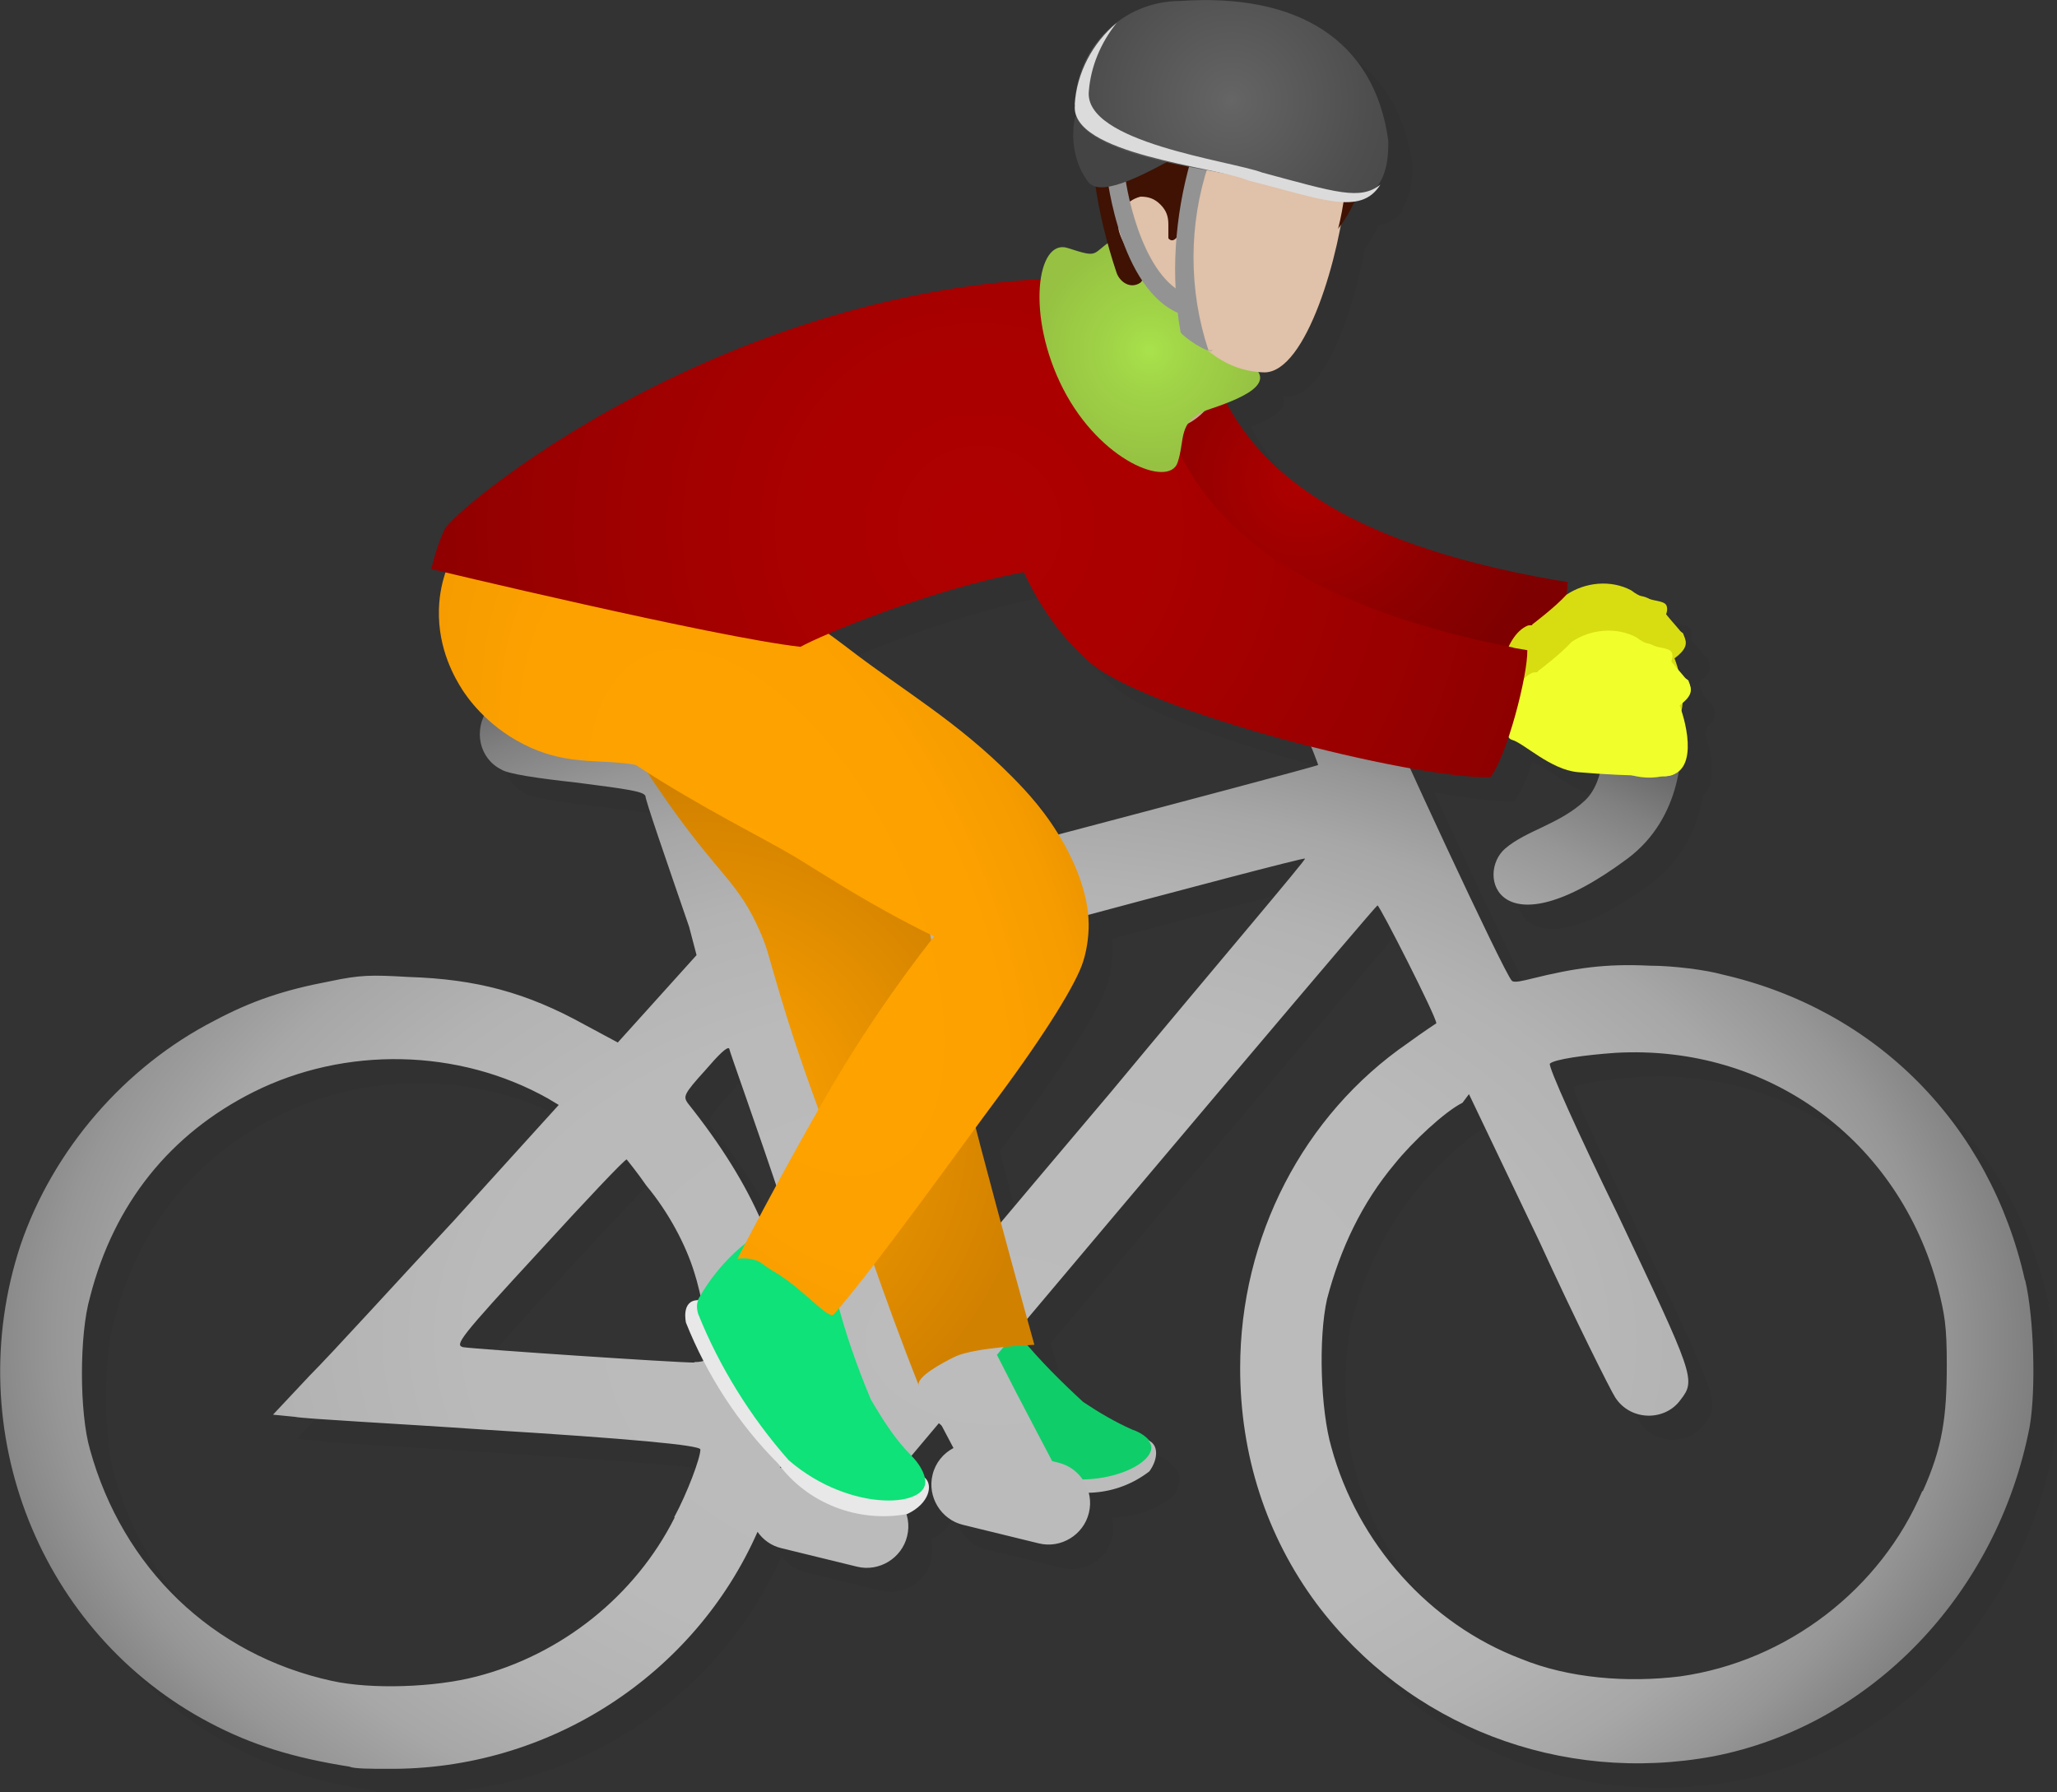 <svg xmlns="http://www.w3.org/2000/svg" xmlns:xlink="http://www.w3.org/1999/xlink" id="Layer_1" data-name="Layer 1" viewBox="0 0 85.67 74.65"><rect x="0" y="0" width="85.67" height="74.65" fill="#333333" stroke="none"/><defs><style>      .cls-1 {        fill: url(#radial-gradient);      }      .cls-1, .cls-2, .cls-3, .cls-4, .cls-5, .cls-6, .cls-7, .cls-8, .cls-9, .cls-10, .cls-11, .cls-12, .cls-13, .cls-14, .cls-15, .cls-16, .cls-17, .cls-18, .cls-19, .cls-20 {        stroke-width: 0px;      }      .cls-2 {        opacity: .05;      }      .cls-3 {        fill: url(#radial-gradient-2);      }      .cls-4 {        fill: url(#radial-gradient-3);      }      .cls-5 {        fill: url(#radial-gradient-4);      }      .cls-6 {        fill: url(#radial-gradient-6);      }      .cls-7 {        fill: url(#radial-gradient-5);      }      .cls-8 {        fill: url(#radial-gradient-7);      }      .cls-9 {        fill: #3f1203;      }      .cls-10 {        fill: #444;      }      .cls-11 {        fill: #0fce69;      }      .cls-12 {        fill: #0ee278;      }      .cls-13 {        fill: #ccaa93;      }      .cls-14 {        fill: #e0c1a9;      }      .cls-15 {        fill: #dbdbdb;      }      .cls-16 {        fill: #d8dd12;      }      .cls-17 {        fill: #bcbcbc;      }      .cls-18 {        fill: #939393;      }      .cls-19 {        fill: #e8e8e8;      }      .cls-20 {        fill: #f0ff2c;      }    </style><radialGradient id="radial-gradient" cx="41.49" cy="55.73" fx="41.49" fy="55.73" r="47.35" gradientTransform="translate(.31 19.24) rotate(.48) scale(1 .65)" gradientUnits="userSpaceOnUse"><stop offset="0" stop-color="#bcbcbc"></stop><stop offset=".46" stop-color="#bababa"></stop><stop offset=".62" stop-color="#b3b3b3"></stop><stop offset=".74" stop-color="#a7a7a7"></stop><stop offset=".83" stop-color="#969696"></stop><stop offset=".91" stop-color="gray"></stop><stop offset=".98" stop-color="#666"></stop><stop offset="1" stop-color="#5e5e5e"></stop></radialGradient><radialGradient id="radial-gradient-2" cx="28.77" cy="46.87" fx="28.77" fy="46.87" r="14.33" gradientUnits="userSpaceOnUse"><stop offset="0" stop-color="#ffa300"></stop><stop offset=".32" stop-color="#f49b00"></stop><stop offset=".87" stop-color="#d88600"></stop><stop offset="1" stop-color="#d18100"></stop></radialGradient><radialGradient id="radial-gradient-3" cx="54.25" cy="19.99" fx="54.25" fy="19.99" r="10.22" gradientUnits="userSpaceOnUse"><stop offset="0" stop-color="#af0000"></stop><stop offset=".62" stop-color="#8e0000"></stop><stop offset="1" stop-color="#7f0000"></stop></radialGradient><radialGradient id="radial-gradient-4" cx="31.8" cy="38.05" fx="31.8" fy="38.05" r="30.84" gradientTransform="translate(35.73 .95) rotate(64.52) scale(1 .51)" gradientUnits="userSpaceOnUse"><stop offset="0" stop-color="#ffa300"></stop><stop offset=".51" stop-color="#fda100"></stop><stop offset=".71" stop-color="#f69c00"></stop><stop offset=".85" stop-color="#ea9300"></stop><stop offset=".96" stop-color="#d98700"></stop><stop offset="1" stop-color="#d18100"></stop></radialGradient><radialGradient id="radial-gradient-5" cx="40.79" cy="21.97" fx="40.79" fy="21.97" r="30.33" gradientUnits="userSpaceOnUse"><stop offset="0" stop-color="#af0000"></stop><stop offset=".27" stop-color="#a90000"></stop><stop offset=".61" stop-color="#900"></stop><stop offset=".99" stop-color="#7f0000"></stop><stop offset="1" stop-color="#7f0000"></stop></radialGradient><radialGradient id="radial-gradient-6" cx="47.88" cy="14.61" fx="47.88" fy="14.61" r="4.83" gradientUnits="userSpaceOnUse"><stop offset="0" stop-color="#a8e24b"></stop><stop offset=".38" stop-color="#a0d347"></stop><stop offset="1" stop-color="#96c142"></stop></radialGradient><radialGradient id="radial-gradient-7" cx="51.28" cy="4.19" fx="51.28" fy="4.19" r="15.47" gradientUnits="userSpaceOnUse"><stop offset="0" stop-color="#666"></stop><stop offset=".03" stop-color="#636363"></stop><stop offset=".37" stop-color="#4e4e4e"></stop><stop offset=".7" stop-color="#414141"></stop><stop offset="1" stop-color="#3d3d3d"></stop></radialGradient></defs><path class="cls-2" d="m85.33,54.3c-1.45-6.45-6.18-11.26-12.63-12.72-.64-.18-2-.36-3-.36-1.82-.09-3.09.09-4.91.54-.36.09-.73.18-.82.09-.19-.13-2.8-5.69-4.24-8.85,1.4.25,2.59.39,3.34.37.24-.31.52-.95.76-1.69.04.07.08.12.14.14.5.14,1.61,1.25,2.76,1.35.32.03.61.05.89.07-.12.44-.32.84-.6,1.11-1.04.98-2.45,1.25-3.32,2-1.24,1.06-.31,4.43,5.08.43,1.41-1.05,1.95-2.51,2.15-3.66.6-.52.34-1.82.1-2.51.02-.1.04-.2.04-.3.29-.25.38-.45.33-.65,0-.09-.03-.18-.07-.29-.04-.04-.09-.07-.13-.1-.08-.11-.19-.23-.3-.36-.05-.18-.11-.35-.15-.47.39-.3.5-.52.44-.75,0-.09-.03-.18-.07-.29-.04-.04-.09-.07-.13-.1-.15-.19-.36-.42-.59-.71.06-.13.07-.28.03-.37-.08-.19-.41-.18-.82-.31-.06-.03-.12-.05-.18-.06-.16-.06-.32-.15-.48-.27-.84-.44-1.92-.35-2.7.18,0,0,0,0,0,0,.03-.21.05-.39.05-.53l-.58-.09c-8.91-1.57-12.14-4.58-13.63-7.36.87-.34,1.65-.78,1.29-1.31.09,0,.19.03.28.03,1.45,0,2.67-3.38,3.18-6.14.22-.31.42-.64.58-.99.44-.07.8-.27,1.06-.69-.05.04-.1.06-.14.09.5-.64.48-1.59.48-1.92-.58-4.24-3.83-6.15-8.65-5.82-1.01,0-1.93.35-2.67.92,0,0,0,0,0,0,0,0-.01.01-.02.02-1.01.79-1.68,2-1.73,3.39-.02.18.02.34.07.49-.03.02-.06.05-.07.09-.17.91,0,1.91.58,2.66.08.09.18.14.3.17.12.79.29,1.57.5,2.34-.66.48-.45.61-1.68.21-.58-.19-.98.36-1.12,1.3-13.95.81-24.43,9.61-24.81,10.42-.34.7-.56,1.66-.56,1.66,0,0,.21.05.59.14-.14.43-.26.93-.28,1.53-.05,1.7.7,2.92.97,3.35.1.15.4.6.92,1.11-.38.85-.08,1.82.72,2.22.27.18,1.45.36,3.18.55,2.09.27,2.73.36,2.82.55,0,.18.82,2.54,1.82,5.45l.31,1.18-1.64,1.82-1.64,1.82-1.36-.73c-2.45-1.36-4.54-1.91-7.36-2-1.54-.09-2-.09-3.27.18-1.91.36-3.27.82-4.81,1.64-3.72,1.91-6.72,5.36-8.08,9.36-2.54,7.72.82,16.17,7.9,19.89,1.73.91,3.45,1.45,5.81,1.82.18.09.91.09,1.54.09,6.79.08,12.84-3.94,15.45-9.87.23.33.57.58.99.68l3.15.77c.92.23,1.87-.35,2.09-1.27.07-.3.05-.6-.02-.88,0,0,.02,0,.02,0,.94-.44,1.09-1.23.73-1.52,0,.02,0,.04,0,.06-.06-.32-.25-.66-.58-.99.31-.37.7-.84,1.15-1.36.03.03.07.06.1.09.16.3.32.62.5.95-.42.22-.75.61-.87,1.11-.23.92.35,1.87,1.27,2.09l3.15.77c.92.23,1.87-.35,2.09-1.27.07-.28.06-.56-.01-.82.9-.02,1.78-.3,2.54-.88.37-.52.36-1.06,0-1.25-.16-.2-.38-.37-.71-.48-.72-.32-1.38-.71-2.04-1.15-.82-.76-1.59-1.53-2.32-2.38.18-.01.29-.02.29-.02,0,0-.12-.41-.31-1.11,5.99-7.11,14.51-17.21,14.57-17.21.09,0,2.45,4.63,2.45,4.91,0,0-.55.36-1.18.82-4.36,3-6.99,8.08-6.99,13.54,0,3.63,1.09,6.99,3.18,9.81,3.82,5.09,10.17,7.54,16.53,6.36,6.54-1.27,11.81-6.72,13.17-13.72.27-1.54.18-4.54-.18-6.09Zm-54.96-8.72c.55-.64.91-1,1-.91,0,.08.9,2.57,1.96,5.69-.25.47-.49.9-.71,1.32-.69-1.53-1.64-3.06-2.98-4.74-.18-.27-.18-.36.73-1.36Zm-3.27,3.72s.45.55.82,1.09c.91,1.09,1.64,2.45,2,3.63.08.24.17.58.25.95-.03.06-.06.12-.1.18-.7.02-.49.94-.49.94.22.56.48,1.11.76,1.64-.09.01-.22.01-.42.01-.82,0-8.99-.55-9.63-.64-.36-.09-.18-.36,3.18-4,1.91-2.09,3.54-3.82,3.63-3.82Zm2,14.9c-1.64,3.27-4.72,5.72-8.27,6.63-1.73.45-4.36.54-6,.18-5-1.09-8.72-4.72-10.08-9.63-.45-1.54-.45-4.81,0-6.36,1-3.91,3.36-6.81,6.81-8.54,3.82-1.91,8.54-1.82,12.26.27l.45.27-4.36,4.81c-2.45,2.63-5.09,5.54-6,6.45l-1.54,1.64.91.09c.45.09,4.09.27,7.99.54q8.9.55,8.9.82c0,.36-.55,1.82-1.09,2.82Zm4.41-2.13s.02.03.03.04c-.02,0-.03,0-.05,0,0-.02,0-.03.01-.05Zm13.76-15.59c-1.7,2-3.27,3.87-4.58,5.42-.34-1.24-.7-2.6-1.05-3.95.36-.49.67-.91.91-1.24,2.02-2.72,3.28-4.78,3.55-5.66.05-.15.2-.69.23-1.39,0-.13,0-.32-.02-.56,4.7-1.26,9-2.39,9.04-2.35.09,0-3.63,4.36-8.08,9.72Zm-2.21-10.73c-.68-1.11-1.39-1.87-1.89-2.38-2.26-2.3-4.54-3.6-6.77-5.31-.15-.11-.47-.35-.9-.67,1.78-.76,5.12-2,8.14-2.56.58,1.26,1.42,2.57,2.66,3.68,1.24,1.17,5.36,2.59,9.3,3.59.18.45.29.76.29.76-.04.04-5.37,1.46-10.84,2.9Zm36,27.35c-1.73,4.09-5.63,7.09-10.08,7.72-2.18.27-4.63.09-6.63-.73-3.82-1.45-6.81-4.81-7.9-8.81-.45-1.54-.55-4.54-.18-6.18.55-2.09,1.45-4,2.82-5.63.73-.91,2.09-2.18,2.82-2.54l.27-.36,2.91,6.09c1.54,3.36,3,6.27,3.18,6.54.64,1,2.09,1,2.73.09.64-.82.55-1-2.63-7.72-1.64-3.36-2.91-6.18-2.82-6.27.18-.18,1.45-.36,2.73-.45,6.36-.36,11.81,3.63,13.44,9.81.27,1.09.36,1.54.36,3.18,0,2.18-.18,3.45-1,5.27Z"></path><g><path id="Path" class="cls-11" d="m42.54,55.73c.8.97,1.66,1.82,2.57,2.66.66.44,1.32.83,2.04,1.15.77.26,1.09.84.88,1.38-.38.9-2.76,1.52-4.91.66-1.79-.69-3.41-1.69-4.82-3.04-.05-1.29.31-2.54,1.03-3.62,1.82-1.42,3.2.82,3.2.82Z"></path><path id="Path-2" data-name="Path" class="cls-17" d="m47.82,59.99h0c.74.79-1.8,2.18-4.41,1.4-1.79-.81-3.48-1.86-4.88-3.22-.12-.11-.19-.29-.19-.46h0c-.52.25.04.94.04.94,1.4,1.3,3.02,2.29,4.81,2.99,1.5.82,3.32.69,4.68-.36h0c.39-.54.37-1.13-.05-1.29Z"></path></g><path class="cls-1" d="m84.33,53.3c-1.45-6.45-6.18-11.26-12.63-12.72-.64-.18-2-.36-3-.36-1.82-.09-3.09.09-4.91.54-.36.09-.73.18-.82.09-.27-.18-5.27-10.99-5.18-10.99.05-.05.3-.18.66-.37.46-.24.9-.49,1.34-.72.66-.28,2-.93,3.57-.77,1.01.1,2.05.2,2.77,1.12.9,1.15.81,3.35-.12,4.22-1.04.98-2.45,1.25-3.32,2-1.24,1.06-.31,4.43,5.08.43,2.33-1.73,2.32-4.61,2.21-5.34-.1-.66-.35-2.12-1.5-3.43-1.68-1.9-4.08-2.06-5.29-2.16-2.62-.22-5.67,1.39-6.76,1.93-1.09.55-2.27,1.18-2.54,1.36l-.54.27.82,1.73c.45.91.73,1.73.73,1.73-.09.09-22.62,6-22.62,6-.18-.18-1.58-4.63-1.49-4.63s1.18.09,2.45.27c2.63.27,3.09.27,3.54-.45.64-.82.27-2.27-.73-2.54-.27-.09-3.54-.45-7.45-.91q-7.72-.82-8.27-.09c-.64.91-.36,2.09.55,2.54.27.18,1.45.36,3.18.55,2.09.27,2.73.36,2.82.55,0,.18.82,2.54,1.82,5.45l.31,1.18-1.64,1.82-1.64,1.82-1.36-.73c-2.45-1.36-4.54-1.91-7.36-2-1.54-.09-2-.09-3.27.18-1.91.36-3.27.82-4.81,1.64-3.72,1.91-6.72,5.36-8.08,9.36-2.54,7.72.82,16.17,7.9,19.89,1.73.91,3.45,1.45,5.81,1.82.18.09.91.09,1.54.09,6.79.08,12.84-3.94,15.45-9.87.23.33.57.58.99.68l3.15.77c.92.23,1.87-.35,2.09-1.27.23-.92-.35-1.87-1.27-2.09l-3.15-.77c-.3-.07-.59-.05-.87.02.1-.31.17-.58.24-.64,0,0,.82-.09,1.73,0l1.64.09c1,0,1.82.09,1.82.09.33-.39.74-.88,1.22-1.45.18.34.37.7.57,1.08-.42.22-.75.61-.87,1.11-.23.92.35,1.87,1.27,2.09l3.15.77c.92.23,1.87-.35,2.09-1.27.23-.92-.35-1.87-1.27-2.09l-1.05-.26.84.29c-.12-.23-.49-.93-.62-1.18-.65-1.23-1.24-2.37-1.73-3.34,5.96-7.08,15.78-18.72,15.85-18.72.09,0,2.45,4.63,2.45,4.91,0,0-.55.36-1.18.82-4.36,3-6.99,8.08-6.99,13.54,0,3.63,1.09,6.99,3.18,9.81,3.82,5.09,10.17,7.54,16.53,6.36,6.54-1.27,11.81-6.72,13.17-13.72.27-1.54.18-4.54-.18-6.09Zm-56.23,9.9c-1.64,3.27-4.72,5.72-8.27,6.63-1.73.45-4.36.54-6,.18-5-1.09-8.72-4.72-10.08-9.63-.45-1.54-.45-4.81,0-6.36,1-3.91,3.36-6.81,6.81-8.54,3.82-1.91,8.54-1.82,12.26.27l.45.27-4.36,4.81c-2.45,2.63-5.09,5.54-6,6.45l-1.54,1.64.91.09c.45.09,4.09.27,7.99.54q8.9.55,8.9.82c0,.36-.55,1.82-1.09,2.82Zm.82-6.45c-.82,0-8.99-.55-9.63-.64-.36-.09-.18-.36,3.18-4,1.91-2.09,3.54-3.82,3.63-3.82,0,0,.45.55.82,1.09.91,1.09,1.64,2.45,2,3.63.27.82.64,2.73.64,3.36q0,.36-.64.36Zm4.81.36l-.64-.09-.09-1.09c-.36-3.54-1.54-6.45-4.36-9.99-.18-.27-.18-.36.73-1.36.55-.64.91-1,1-.91,0,.09,1.09,3.09,2.27,6.63,1.18,3.54,2.27,6.54,2.27,6.63.09.18,0,.18-1.18.18Zm12.54-11.63c-4.54,5.36-8.18,9.72-8.27,9.81-.09.09-.09-.18-2.54-7.27-1.27-3.63-2.18-6.63-2.18-6.63.09-.09,20.98-5.72,21.07-5.63.09,0-3.63,4.36-8.08,9.72Zm33.79,16.62c-1.73,4.09-5.63,7.09-10.08,7.72-2.18.27-4.63.09-6.63-.73-3.82-1.45-6.81-4.81-7.9-8.81-.45-1.54-.55-4.54-.18-6.18.55-2.09,1.45-4,2.82-5.63.73-.91,2.09-2.18,2.82-2.54l.27-.36,2.91,6.09c1.54,3.36,3,6.27,3.18,6.54.64,1,2.09,1,2.73.09.64-.82.55-1-2.63-7.72-1.64-3.36-2.91-6.18-2.82-6.27.18-.18,1.45-.36,2.73-.45,6.36-.36,11.81,3.63,13.44,9.81.27,1.09.36,1.54.36,3.18,0,2.18-.18,3.45-1,5.27Z"></path><path class="cls-3" d="m23.57,27.52c.69.84,1.27,1.6,1.74,2.25.39.53.68.95.88,1.23.55.8.84,1.31,1.55,2.32,2.25,3.21,2.99,3.38,3.91,5.47.34.78.33.96.87,2.75.7,2.33,1.29,3.92,2.28,6.59.89,2.41,1.95,5.76,3.47,9.58-.14-.35.96-.94,1.51-1.21.84-.39,3.3-.49,3.3-.49,0,0-2.91-10.4-3.9-14.95-.53-2.44-.85-4.51-1.82-8.22-.37-1.42-.56-2.13-.74-2.46-.62-1.1-5.6-6.22-13.05-2.84Z"></path><path id="Path-3" data-name="Path" class="cls-4" d="m64.71,24.15c-18.16-3.21-12.71-12.38-17.09-13.39-3.39-.84-4.59,3.02-4.38,5.99.04.39.25,5.12,3.81,8.15,2.17,1.96,13.39,4.55,16.63,4.42.68-.82,1.61-4.07,1.61-5.08l-.58-.09Z"></path><g><path id="Path-4" data-name="Path" class="cls-16" d="m67.07,25.15c1.06-.42,1.44-.57,2.24.33.71.94,1.38,1.23.43,1.94.3.77.85,2.99-.72,2.95s-2.36-.07-3.51-.17-2.26-1.22-2.76-1.35-.16-2.38.89-2.8l1.73-.13,1.69-.78Z"></path><path id="Path-5" data-name="Path" class="cls-16" d="m70.11,26.39c-.17-.15-.44-.27-.73-.16-1.44.57-3.46,1.93-2.81,3,.25.35.5.69.71.94.54.23,1.13.33,1.74.2,1.48.08.85-2.34.64-3.14.58-.23.6-.46.44-.84Z"></path><path id="Path-6" data-name="Path" class="cls-16" d="m63.84,25.99s.94-.71,1.4-1.22c.79-.53,1.86-.63,2.7-.18.65.52,1.36.35,1.47.64s-.14,1.05-1.44.57c-1.21-.52-1.65.32-2.3.91-.75.63-2.4.39-1.84-.72Z"></path></g><g><path id="Path-7" data-name="Path" class="cls-12" d="m34.82,54.01c.36,1.45.87,2.9,1.45,4.28.51.87,1.02,1.67,1.67,2.32.73.73.8,1.52.29,1.96-.51.44-3.84.29-5.73-1.81-1.67-1.67-2.97-3.7-3.77-5.95.65-1.45,1.67-2.68,3.05-3.55,2.68-.51,3.05,2.76,3.05,2.76Z"></path><path id="Path-8" data-name="Path" class="cls-19" d="m38.51,61.55h0c.36,1.23-3.05,1.52-5.66-.73-1.6-1.81-2.9-3.92-3.77-6.09-.07-.22-.07-.44,0-.58h0c-.73,0-.51.94-.51.94.87,2.18,2.18,4.21,3.84,5.87,1.23,1.67,3.34,2.47,5.37,2.1h0c.94-.44,1.09-1.23.73-1.52Z"></path></g><path class="cls-5" d="m38.9,39c-2.7-1.32-4.46-2.51-5.82-3.33-1.14-.69-3.92-2.05-6.57-3.79-.02-.01,0-.04-.6-.1-1.26-.13-2.5.03-4.1-.78-1.6-.81-2.39-2.02-2.56-2.28-.27-.43-1.02-1.65-.97-3.35.04-1.3.53-2.2.82-2.74.34-.62.63-.92.97-1.1.45-.24.89-.23,1.11-.22,3.98.12,3.94.1,4.22.16.74.16,1.86.48,4.46,1.95,2.97,1.68,5.06,3.27,5.54,3.64,2.23,1.71,4.5,3.01,6.77,5.31.57.58,1.43,1.47,2.19,2.86.98,1.8.99,2.99.98,3.43-.02.7-.18,1.24-.23,1.39-.27.88-1.53,2.94-3.55,5.66-1.42,1.9-5.11,7.07-6.83,9.03-.22.26-1.31-1.1-2.5-1.78-.38-.22-.5-.38-.73-.46-.32-.11-.61-.1-.79-.07.61-1.18,1.48-2.83,2.57-4.79.73-1.3,1.25-2.24,1.93-3.34.84-1.36,2.05-3.2,3.7-5.31Z"></path><g><path id="Path-9" data-name="Path" class="cls-20" d="m67.28,27.11c1.06-.42,1.44-.57,2.24.33.71.94,1.38,1.23.43,1.94.3.77.85,2.99-.72,2.95s-2.36-.07-3.51-.17-2.26-1.22-2.76-1.35-.16-2.38.89-2.8l1.73-.13,1.69-.78Z"></path><path id="Path-10" data-name="Path" class="cls-20" d="m70.33,28.35c-.17-.15-.44-.27-.73-.16-1.44.57-3.46,1.93-2.81,3,.25.35.5.69.71.94.54.23,1.13.33,1.74.2,1.48.08.85-2.34.64-3.14.58-.23.6-.46.44-.84Z"></path><path id="Path-11" data-name="Path" class="cls-20" d="m64.06,27.95s.94-.71,1.4-1.22c.79-.53,1.86-.63,2.7-.18.65.52,1.36.35,1.47.64s-.14,1.05-1.44.57c-1.21-.52-1.65.32-2.3.91-.75.63-2.4.39-1.84-.72Z"></path></g><path class="cls-7" d="m63.03,26.97c-14.12-2.79-14.15-9.1-15.47-12.34.08-1.11.2-2.85.26-2.98-16.14-1.15-28.87,9.5-29.3,10.39-.34.7-.56,1.66-.56,1.66,0,0,11.87,2.85,15.38,3.24.81-.46,5.33-2.37,9.3-3.11.58,1.26,1.42,2.57,2.66,3.68,2.21,2.08,13.51,4.94,16.77,4.86.68-.85,1.56-4.23,1.54-5.29l-.58-.1Z"></path><g><path id="Path-12" data-name="Path" class="cls-13" d="m51.08,12.43c0-.42-.17-.75,0-1.16.17-.33-2.41-.83-3.74-1.5-1.33-.58.33-.17-.25.75.08,1.66-.42,3.24-1.33,4.57.58,1.41,1.75,2.41,3.24,2.74,1.83-.5,2.33-2.91,2.66-4.16l-.58-1.25Z"></path><path id="Path-13" data-name="Path" class="cls-6" d="m46.22,10.06c.64-.31,2.13-1.3,2.65.88.16,1.79,1.29,3.36,2.97,4.09,1.68.92-.32,1.63-1.6,2.06-1.21.48-.87,1.23-1.2,2.19-.37,1.03-3.2-.05-4.76-3.08-1.56-3.04-1.1-6.29.19-5.87,1.29.42.99.26,1.76-.27Z"></path><path id="Path-14" data-name="Path" class="cls-14" d="m56.32,4.86c0-1.33-.33-.25-.33-.25l-6.82-1.08-1.58,3.41c0,3.83,1.58,8.48,5.07,8.57,1.75,0,3.16-4.91,3.41-7.73.17-1.66.25-2.91.25-2.91Z"></path><path id="Path-15" data-name="Path" class="cls-9" d="m53.57.54c-1.25-.58-7.4-1.16-8.07,3.08-.25,2.66.17,5.24,1,7.73.13.39.58.71,1,.42.25-.24.25-1.08.33-1.66,0-.91.58-1.08.67-.58.08.5.58,1.25,1.16-1.58.33-2,2.25-3.41,4.24-3.08,1.25,0,2.33,0,2.25,1.75-.08,1-.17,1.91-.42,2.91,1.08-1.41,1.5-3.24,1-4.99-.33-1.83-1.5-3.24-3.16-3.99h0Z"></path><path id="Path-16" data-name="Path" class="cls-14" d="m46.59,9.52c-.08-.58.25-1.16.91-1.33.33,0,.58.08.83.33s.33.5.33.83v1c0,.25-.25,1.16-.67,1.25-.33,0-1.33-1.5-1.41-2.08Z"></path><path id="Path-17" data-name="Path" class="cls-18" d="m49.5,13.18l.17-.83c-2-.5-2.74-4.24-2.83-5.16h-.75c0,.08.58,5.32,3.41,5.99Z"></path><path id="Path-18" data-name="Path" class="cls-18" d="m49.58,6.69l.75.17c-.83,2.49-.83,5.24,0,7.73h.17c-.17.17-1.25-.58-1.33-.75-.42-2.33-.25-4.82.42-7.15h0Z"></path><path id="Path-19" data-name="Path" class="cls-10" d="m49.17,6.44c-1.25.67-3.24,1.83-3.83,1.16-.58-.75-.75-1.75-.58-2.66.25-.75,4.41,1.5,4.41,1.5Z"></path><path id="Path-20" data-name="Path" class="cls-8" d="m55.07,8.27l-3.08-.83c-1.33-.42-7.48-.91-7.23-3.08.08-2.41,2-4.32,4.41-4.32,4.82-.33,8.07,1.58,8.65,5.82,0,.58.08,3.08-2.74,2.41Z"></path><path id="Path-21" data-name="Path" class="cls-15" d="m44.76,4.36c.08-1.33.75-2.58,1.75-3.41-.67.83-1.08,1.83-1.16,2.83-.25,2.16,5.9,2.91,7.23,3.41,3.08.83,4.07,1.16,4.91.5-.83,1.33-2.49.58-5.49-.17-1.33-.58-7.48-1.08-7.23-3.16Z"></path></g></svg>